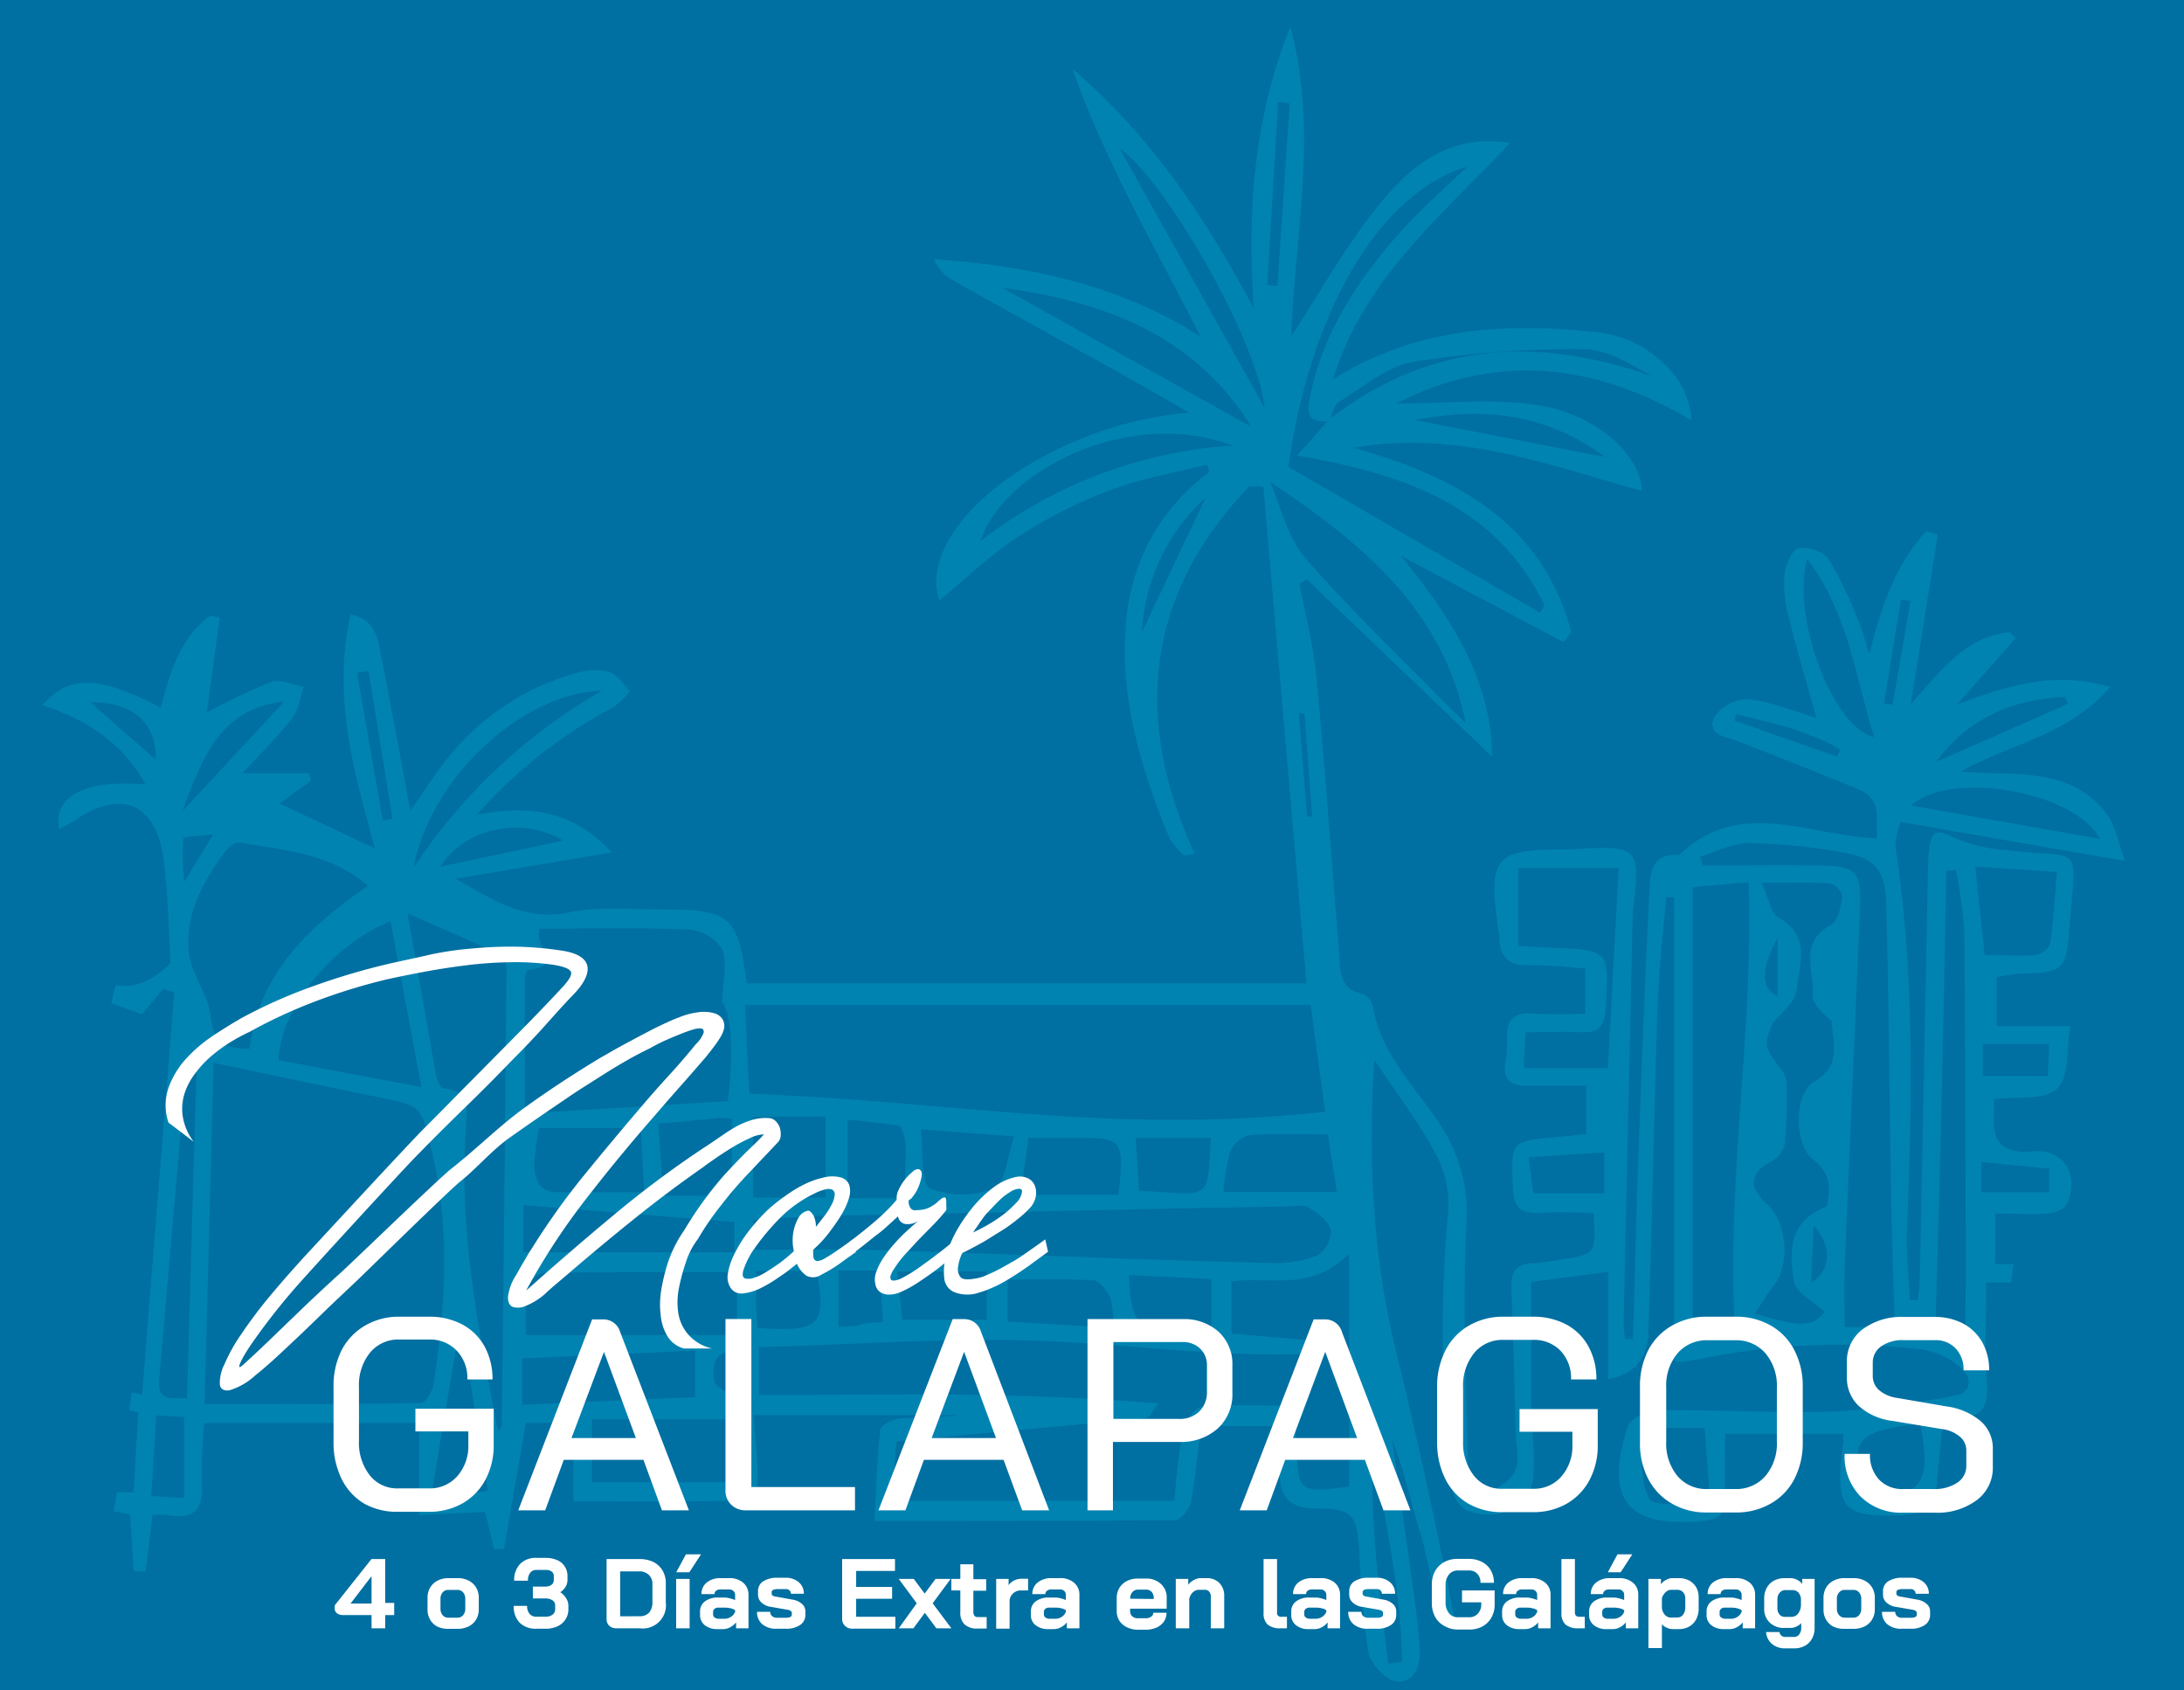 <svg id="Capa_1" data-name="Capa 1" xmlns="http://www.w3.org/2000/svg" viewBox="0 0 243 188"><defs><style>.cls-1{fill:#006fa1;}.cls-2{fill:#0083b1;}.cls-3{fill:#fff;}</style></defs><rect class="cls-1" width="243" height="188"/><g id="cak7uF"><path class="cls-2" d="M224.37,108.33c5.36-.19,5.51-.18,5.92-5.55.72-9.35,1.48-7.17-7.08-8.22a17.45,17.45,0,0,1-5.61-1.3c-2.18-1.08-2.76-1-3,1.54-.07.8-.08,1.61-.1,2.42l-.9,45.11a23,23,0,0,1-.22,2.32l-.87-.06c-.12-2.58-.44-5.17-.33-7.74.58-14.31.87-28.61-1.3-42.85a7.61,7.61,0,0,1,.61-2.57l24.94,4.33c-.81-2.2-1.06-3.94-2-5.18-4-5.35-10.12-4.26-16.28-4.76,5.77-3.17,12.13-4.11,16.62-9.4-6.32-1.86-11.53-.1-17,1.92L224.25,71l-.65-.68c-4.9.47-7.64,4.27-11,8,1.07-6.66,2.06-12.76,3-18.86l-1.25-.37c-3.39,3.6-5,8.21-6.35,13.65-.61-1.85-.87-2.94-1.32-3.94a45,45,0,0,0-3.29-6.72A3.85,3.85,0,0,0,200.1,61c-.74.19-1.43,1.82-1.55,2.88a13.32,13.32,0,0,0,.41,4.49c.93,3.77,2,7.49,3.14,11.48-2.58-.75-5-1.79-7.55-2.07a4.61,4.61,0,0,0-3.76,1.9c-1,2,1,2.21,2.45,2.74,4.51,1.71,9,3.53,13.47,5.35,2.81,1.14,2,3.44,2.14,5.49-7.72-.33-15.3-4.62-22,1.84-3.22-.28-3.25,2.21-3.35,4.23-.48,9.47-.83,18.94-1.18,28.41-.25,7.07-.42,14.13-.62,21.2h-.87q-.14-1-.18-1.95.51-22.4,1-44.8c.06-2.47,1-5.94-.23-7.15s-4.72-.55-7.22-.56c-7.92,0-8.64.82-7.51,8.81a6.6,6.6,0,0,1,.14.89c0,2.23,1,3.28,3.33,3.19a58.83,58.83,0,0,1,6.22.38v5a54.19,54.19,0,0,1-5.7,0c-2.31-.25-3.12.76-3,2.9a11.55,11.55,0,0,1-.17,2.42c-.39,2.06.58,2.73,2.47,2.69h6.51v5.37c-1.15.13-2.14.25-3.13.33-5.36.47-5.22.46-5.05,5.63.09,2.36,1,2.95,3.14,2.81s3.93,0,5.85,0c.28,4.63.28,4.62-3.7,5.2a25.17,25.17,0,0,1-3,.42c-1.78,0-2.51.83-2.44,2.63.2,5.34.33,10.69.48,16,0,1.51.51,3.23-.06,4.47s-2.17,1.89-3.32,2.81c-.66-1-1.87-1.89-1.9-2.85-.24-9.07-.63-18.15-.22-27.2a17.63,17.63,0,0,0-2.76-11.06c-2.78-4.34-6.78-8-7.65-13.5a2,2,0,0,0-1.18-1.29C149,110,149.12,108,149,106.08c-.82-10.26-1.56-20.53-2.53-30.77-.33-3.48-1.23-6.91-1.87-10.37l.79-.5L166,84.16c0-8.65-4.68-15.6-10.1-22.31l18.1,9.6.82-1.18c-3.16-11.82-12.3-17.13-24.23-20.47,11.78-2,21.82,2,32.08,4.8-.06-4-5.2-8.61-11.65-9.55-5.13-.76-10.46-.16-15.7-.16,11.25-5.72,22.09-4.51,32.89,1.87a9.44,9.44,0,0,0-1.34-4.26,12.82,12.82,0,0,0-9.64-5.6c-9.94-1-19.68-.47-28.91,5.28C151.84,30.8,160.57,23.9,168,15.91c-6.85-1.14-11.27,2.7-14.88,7.26s-6.52,9.75-9.44,14.23c.34-11,3.06-22.73-.11-34.44-4.07,10.11-4.83,20.61-4.07,31.37-5.29-10-11.46-19.26-20.2-26.7,3.72,10.46,9.26,20,14.3,29.83-9.1-5.84-19.14-7.88-29.7-8.64a4.94,4.94,0,0,0,1.94,2.25c6,3.38,12,6.69,18,10,2.66,1.48,5.3,3,8.45,4.82-15.77,1.36-30.49,12.54-27.79,20.9,3-2.43,5.72-5.1,8.87-7.14a54.08,54.08,0,0,1,10.22-5.15c3.43-1.3,7.12-1.9,10.7-2.81l.27.82a22.62,22.62,0,0,0-9.2,16.08c-.94,8.67,1.53,16.77,4.77,24.68a8.55,8.55,0,0,0,1.65,1.9l1.14-.22c-7-15.28-5.27-29,6.09-40.85h1.55c1.6,18.39,3.2,36.78,4.8,55.28H83.08c-.93-7.43-1.81-8.22-9.25-8.22-3.54,0-7.17-.36-10.57.34-4.88,1-8.51-1.45-12.54-3.75l17.33-2.93c-4.34-4.71-9.2-5.31-15-4.19a54.34,54.34,0,0,1,15.25-12,8.83,8.83,0,0,0,1.79-1.77c-.75-.73-1.38-1.82-2.28-2.1a6.61,6.61,0,0,0-3.53.07,27.51,27.51,0,0,0-14.62,9.7c-1.43,1.78-2.64,3.74-4,5.65-1.12-6-2.2-11.92-3.36-17.81-.34-1.73-.75-3.53-3.29-4-2.09,9.16.43,17.65,2.7,26l-10.61-5,3.53-2.55c-.09-.27-.18-.54-.28-.82H27c2.19-2.39,4-4.15,5.52-6.13.72-.93.88-2.29,1.29-3.46-1.21-.22-2.58-.93-3.59-.57A69,69,0,0,0,23,79.26L24.45,68.7l-1.08-.22C20,71,18.9,74.83,17.89,78.71,11.06,75.15,7.68,75,4.73,78.44c4.85,1.6,8.89,4.16,11.46,8.8-6.69-.55-10.34,1.3-9.61,5,.64-.37,1.23-.66,1.78-1,5.11-3.49,9-1.91,9.83,4.27.55,4.06.57,8.19.78,11.61-2.12,2.17-4.12,2.77-6.09,2.47-.18.65-.35,1.31-.51,2l3.42,1.23L18.15,110l1.24.38C18.21,125.17,17,140,15.81,155.1l-1.16-.2c-.08.66-.17,1.32-.27,2l1,.18L14.86,166H13c-.11.7-.23,1.4-.35,2.1l1.82.35c.15,2.26.29,4.31.42,6.35h1.32c.25-2.05.5-4.1.76-6.27a9.54,9.54,0,0,1,1.69,0c2.89.53,4-.58,3.81-3.55a55.34,55.34,0,0,1,.25-6.69H46.64v10.24l7.34-.35c.36,1.51.68,2.81,1,4.11h1.1l2.43-14H63.8V167c6.54,0,12.68.06,18.81-.09.61,0,1.67-1.32,1.68-2,.07-2.38-.25-4.78-.45-7.5h22.9c-2.21.31-4.43.2-6.62.37-.79.07-2.12.75-2.18,1.27-.37,3.25-.45,6.54-.64,10.13,11.51,0,22.5,0,33.48-.09.61,0,1.6-1.28,1.75-2.09.52-2.82.76-5.69,1.09-8.37h8.76v5.28c0,2.6,1.16,3.84,3.87,3.88,4.26,0,4.71.6,5,4.87a98.92,98.92,0,0,0,1,11.14c.23,1.28,1.95,3.1,3.14,3.23,2.06.21,2.69-1.89,2.57-3.69-.16-2.72-.57-5.42-.94-8.11-.69-5-1.42-10.07-2.13-15.1,1.36,3.42,2.06,7,3.14,10.4s1,7.17,3.85,9.86c-1.94-10.28-4.21-20.45-6.66-30.57s-3-20.61-2.31-31.94c2.59,3.91,5,7,6.8,10.43a11.75,11.75,0,0,1,1.44,6.2,148.26,148.26,0,0,0,.32,30.52c.32,2.65,1.88,3.4,4.09,3.43a4.75,4.75,0,0,0,5.08-4.4c0-.16,0-.32,0-.48.12-2.31-.24-4.63-.26-7v-14l8.54-1.09v11.93c3.46-.72,4.42-2.79,4.5-5.37.3-9.48.52-19,.78-28.43.09-3.33.15-6.67.35-10s.55-6.55.84-9.83h.87v51.51a2,2,0,0,0,.68.21c.8-.1,1.59-.23,2.38-.38a77.89,77.89,0,0,1,24.7-1,8.41,8.41,0,0,1,4.37,2.25c1,.93,1,2.59-1,2.88A110.94,110.94,0,0,1,204.3,157c-6.65.22-13.32-.21-20-.14-1.11,0-2.91.94-3.19,1.82-2.65,8.25,0,11.31,8.48,10.48,1.85-.18,2.42-.93,2.36-2.66-.09-2.3,0-4.6,0-7H205.1A6.8,6.8,0,0,1,205,161c-.81,6.94.09,7.85,6.89,7.52,2.4-.11,3.44-1.18,3.61-3.47s.48-4.77.73-7.21a4.68,4.68,0,0,1,1.28-.3c3,.37,3.75-1,3.55-3.82-.26-3.67-.06-7.37-.06-11.06h2.77c.08-.68.17-1.37.28-2.05H222V135c2.1,0,3.92.1,5.71,0,.78-.07,1.93-.44,2.21-1,1.54-3.14-.26-6.21-3.61-5.93s-4.69-.86-4.45-4.11v-1.7c2.51-.31,5.56.17,7-1.13s1-4.33,1.5-7h-8.2v-5.46Zm5.38-30.81.35.77-14.66,6.45C219,79.84,224,77.8,229.75,77.52Zm3.9,15.79-21-3.71C217,85.63,230.82,88,233.65,93.31Zm-29.2-9.14-11.43-4a4,4,0,0,1,.16-.73c4,1,8,1.8,11.56,3.94C204.64,83.63,204.54,83.9,204.45,84.17Zm-3.37-22c4.64,6.16,5.32,13.17,7.46,19.83-4.54-1-9.27-13.23-7.46-19.84ZM178.6,50.84l-21.1-4.11C164.48,45.37,171.51,45.66,178.6,50.84ZM127.06,70.31a21.68,21.68,0,0,1,7.06-14.93Zm-117,7.83c4.64-.11,7.39,2.27,7.27,6.35ZM148.75,132.6H136.13a21.68,21.68,0,0,1,.76-4.52,3.21,3.21,0,0,1,2.13-1.82c2.8-.21,5.62-.08,8.72-.08C148.1,128.49,148.45,130.73,148.75,132.6ZM149,44.69c2.73-1.66,5.43-4,8.4-4.47a113.82,113.82,0,0,1,18.89-1.37c2.54,0,5.09,1.65,7.51,3C171,37.32,159,38.08,148,46.58,148.29,45.88,148.48,45,149,44.69Zm14.24-26.15c-2.18,2.09-4.47,4.08-6.52,6.28-5.21,5.61-9.47,11.76-11,19.5-.39,2,.13,2.7,2,2.52-1,1.14-2,2.28-3.43,3.83,11.56,2,22.09,5.35,27.55,16.66l-.48.83-28-16.23c2.43-17.34,10.06-30.42,19.89-33.39ZM109.12,60.16c2.41-7.59,16.3-15,28-10.6A51.13,51.13,0,0,0,109.12,60.16ZM111.5,32c11.23,1.55,21.33,5.16,27.74,15.48Zm13.07-15.5c5.29,3.76,15.46,21.73,16.13,28.86Zm17.64-5.15,1.28.16q-.68,10.14-1.36,20.28L141,31.72Zm20.87,69.09c-.73-.71-1.46-1.4-2.17-2.12-5.28-5.4-10.78-10.6-15.71-16.29-1.95-2.25-2.63-5.59-3.89-8.43,10.12,6.77,19.22,14.11,21.77,26.84Zm-18.55-1.07h.6L146,90.84h-.57ZM58.41,108.88c0-.35.22-1,.39-1,4.14-.42.4-2.61,1.29-4.58,5.29,0,10.93-.14,16.54.1a4.93,4.93,0,0,1,3.72,2.18c.62,1.41.07,3.33,0,5.91.87,1,1.37,4.79.64,11L58.4,123.86C58.39,118.47,58.39,113.68,58.41,108.88Zm23,15.6V133H73.83c-.2-2.65-.39-5.18-.6-8l7-.65a5.75,5.75,0,0,1,1.17.13Zm-9.73,8.14H62c-2,0-2.53-1.46-2.55-3.06a31.3,31.3,0,0,1,.51-4.09H71.3c.12,2.27.24,4.7.37,7.15Zm-13.45,1.43,23.48,1.88v3.36H58.22ZM82,141.5v7H58.54a35.4,35.4,0,0,1,.09-5.25,2.54,2.54,0,0,1,1.85-1.64C67.52,141.46,74.56,141.5,82,141.5Zm-19.33-48L49,96.4c2.63-4.25,9-5.68,13.68-2.89ZM67,76.82A62.39,62.39,0,0,0,46,96.53C47.89,86.56,58.05,77.09,67,76.82Zm-27.24-2L41,74.61q1.34,8.24,2.66,16.48l-1.07.18q-1.44-8.22-2.86-16.43Zm3.68,27.6c1.11,6,2.2,11.84,3.45,18.5l-15.89-3c.14-5.57,5.8-12.74,12.41-15.43ZM31.61,78.05,20.26,90.28C22.44,84.61,24.34,78.78,31.61,78.05Zm-7.9,14.76-3.19,5.26a25.66,25.66,0,0,1-.12-4.8C20.44,93,22.1,93,23.71,92.81Zm-3.23,73.81-3.65-.2c.19-3,.37-5.84.56-9l3.09.21Zm.33-11.09c-1.75-.05-3.32.42-3.09-2.14l3-34.59a7.8,7.8,0,0,1,.36-1.34h.84C21.52,130.1,21.17,142.72,20.81,155.53Zm.24-49.4c-.56-4.32,1.51-8,4-11.41.36-.5,1.17-1.08,1.66-1,4.91.87,10,1.17,14.23,4.8-6.73,4.66-12.13,9.83-13.18,18.14-2.61,0-4-.71-4.33-3.67C23.17,110.65,21.36,108.48,21.05,106.13Zm25.77,49.93c-7.92.14-15.84.1-24.06.1.35-13,.69-25.44,1-37.94,6.4,1.34,12.42,2.62,18.45,3.85,4.84,1,4.6,1,5.77,5.75,2.16,8.71,1.58,17.39.27,26.09C48.16,154.71,47.33,156.05,46.82,156.06Zm1.11,10.65C49,160.3,50,154.4,51,148.51l.51-.09c.89,5.68,1.79,11.35,2.75,17.42Zm7.89-8.06c0,.09-.11.17-.39.61-2.21-11.33-4.38-22.35-3.6-33.71.13-1.87.7-4.26-2.51-4.48-.31,0-.71-.93-.81-1.47-1-5.82-2.06-11.65-3.16-18,3.57,1.57,6.93,3,10.22,4.55a2.22,2.22,0,0,1,.78,1.73Q56.14,133.28,55.82,158.65Zm2.29-2.39v-5.15l19.23-.88v5.17Zm7.76,8.62v-7H81.75c.22,2.26.44,4.43.7,7Zm15.44-9.61c-.67-.59-1.85-1.15-1.89-1.78-.09-1.6-.21-3.68,3.45-3.11Zm2.06-33.62c-.15-3-.31-6.31-.48-9.86h62.94c.55,4.08,1.08,8,1.61,11.88C123.61,126.22,107.36,122.6,83.37,121.65Zm51.37,4.93c-.5,7.13.27,6.32-8,5.87-.12-1.82-.24-3.68-.38-5.87Zm-10.29,6.31H113.58c.25-1.9.53-3.93.85-6.3h4.85C125,126.52,125.1,126.65,124.45,132.89Zm-11.61-6.48c-.8,2.28-1,5.23-2.21,5.75a9.4,9.4,0,0,1-7.18,0c-1.09-.56-.67-4-1-6.54Zm-12.32,6.86H94.31v-8.7s1.44.05,5.65.63c.47.06.77,1.64.81,2.44a55.68,55.68,0,0,1-.25,5.63Zm-8.66-9.06v9H83.79v-9Zm-8.09,11.51c2.71-.17,5.28-.42,7.86-.47,19.55-.37,31.79-.71,51.34-1.05.9,0,2-.27,2.67.12,1,.59,2.23,1.56,2.44,2.56a3.28,3.28,0,0,1-1.57,2.81,13.79,13.79,0,0,1-5.29.8c-17.53-.45-27.75-1-45.28-1.48-3.9-.1-7.81,0-11.88,0-.06-1-.18-2-.29-3.29Zm51,6.55V148c-7.54,1.05-9,.09-9.14-6.17Zm-10.85,5.43-11.81-.7v-4.67c3.23,0,6.41-.12,9.57.1.69,0,1.52,1.2,1.87,2a11.63,11.63,0,0,1,.34,3.27Zm-14.13-6.27v5.38H100.4c-.18-1.72-.36-3.47-.56-5.38Zm-11.5,5.63c-4.16.19-.8.36-5,.55v-6.28H97.8c.2,1.91.3,3.67.46,5.73Zm-14.15-2.45v-3.25h6.71c1.14,6.07.39,6.85-6.55,6.36-.08-1-.16-2.05-.19-3.11ZM150,165.39c-5.55.64-5.55.64-5.76-4.79-.05-1.2-.11-2.4-.2-4.23-3.56,0-7-.17-10.34.13-.81.07-1.89,1.66-2.11,2.71a74.39,74.39,0,0,0-.91,7.73H99.28c.16-2.39.31-4.65.45-6.62,9.47-.87,18.67-1.7,27.87-2.59.25,0,.46-.56,1.29-1.63-17.63-1.34-27.32-.95-44.45-.93v-5.33c11.62-.29,15.92-.83,27.53-.78s22.9,2.1,34.39,1.5c0-.48.07-.95.11-1.42l-9.46-.8v-5.81c4.31-.57,8.92,1.19,13.11-3.1v25.86C150.26,165.18,150.12,165.37,150,165.39Zm2.85-3.87c1.22,7.76,3.09,15.46,3.13,23.35l-1.51.17c-.95-7.8-2.08-15.58-1.67-23.52Zm25.65-28.79h-7.9l-.52-4,8.42-.54Zm.45-13.91h-9.41c.07-1.43.13-2.56.21-4,2.22,0,4.22-.1,6.19,0s2.61-.76,2.71-2.63c.38-6.53.43-6.52-6-6.76-1.09-.05-2.19-.13-3.73-.22V96.55h11.19c-.43,7.54-.82,14.94-1.21,22.27Zm32.62-52.13,1,.17q-1,5.76-2,11.54l-.94-.16q.92-5.77,1.89-11.55Zm-18.45,81.7-4.78.87V98.67l6.23-.53c.55,16.79-2.57,33.3-1.5,50.25ZM203.7,102.9c-3.62,1.92-1.81,5.16-2,7.81-.08.93,1.08,2,2.09,2.85.11,2.3,1.2,5-2,6.81-2.19,1.3-2.19,6.92-.12,8.55s2,3.22,1.61,5.26c-3.4,1.37-4.57,3.69-3.63,8.48.22,1.14,2,2,3.35,3.3a3.91,3.91,0,0,1-1.31,1.08,4.72,4.72,0,0,1-2.39.1c-1.37-.24-2.7-.65-4.05-1,.68-1,1.3-2.12,2.07-3.07,1.9-2.33,1.55-7.13-.73-9.14-2.12-1.87-1.86-3.56.56-4.78a2.92,2.92,0,0,0,1.44-1.93,55.71,55.71,0,0,0,.2-6.33,3.1,3.1,0,0,0-.44-1.71c-2.1-2.79-2.13-2.77-1.16-5.31,1-1.23,2.57-2.39,2.7-3.7.27-2.77,1.72-6-2-8.1-.87-.48-1.08-2.13-1.88-3.87,3.12,0,5.39-.09,7.64.08a2,2,0,0,1,1.34,1.51c-.17,1.12-.51,2.69-1.29,3.11Zm-2.19,39.85c.09-2.14.18-4,.29-6.45,2.12,2.45,1.92,5-.34,6.45Zm-3.72-38.45v6.49c-1.79-.79-2-2.73,0-6.49Zm7.45,43.3c0-2.17-.07-4.24,0-6.3.55-13.41,1.16-26.81,1.71-40.21.17-4.17-.39-4.76-4.58-4.82s-8.61,0-12.91,0c-.1-.34-.19-.68-.29-1,1.81-.52,3.63-1.5,5.43-1.49a67.25,67.25,0,0,1,10.21,1c3.71.6,4.94,1.85,5.05,5.72.31,10.88.36,21.77.55,32.66.08,4.78.27,9.57.41,14.48Zm13.48,1.72-3.38-1.17c.24-8.66.49-17.18.69-25.71s.36-17,.53-25.55l1.07-.11a54.85,54.85,0,0,1,.92,6.86c.13,12.18.13,24.36.17,36.53,0,3-.05,6-.05,9.15Zm-35.24,17.3c-1.16-2.07-.64-5.09-.82-7.78h7c.21,2.72.4,5.28.65,8.49-2.71-.2-6.31.37-6.88-.71Zm23.93-.24c-1.77-6.15-.9-7.24,6.25-8,1.28,6.77.14,8.28-6.3,8ZM228,130v2.61h-7.55v-3.36Zm0-13.88c-.06,1.28-.11,2.34-.16,3.55h-7.22v-3.55Zm-7.17-9.84c-.34-3.14-.67-6.28-1.06-9.89l9.08.59c-.24,2.86-.37,5.44-.74,8a2.18,2.18,0,0,1-1.63,1.25c-1.82.16-3.63,0-5.69,0Z"/></g><path class="cls-3" d="M18.75,124.87a6,6,0,0,1,0-3.88,9.62,9.62,0,0,1,1.93-3.2,16.37,16.37,0,0,1,3-2.57c1.14-.76,2.22-1.42,3.23-2a56.54,56.54,0,0,1,7.54-3.38,76.22,76.22,0,0,1,9-2.68c1.54-.34,3.06-.66,4.53-1a35.86,35.86,0,0,1,4.5-.65,45.48,45.48,0,0,1,4.67-.21,37.54,37.54,0,0,1,5.08.4c1.77.23,2.8.76,3.08,1.6s-.22,2-1.49,3.31-2.25,2.44-3.35,3.66-2.25,2.42-3.43,3.6q-2.7,2.8-5.5,5.52c-1.86,1.81-3.7,3.64-5.51,5.51s-11.46,12.38-13.17,14.34a73.14,73.14,0,0,0-4.81,6.15c-.3.44-.57.85-.81,1.25a8.76,8.76,0,0,0-.52,1c-.1.24-.13.38-.07.41s.24-.08.54-.36q1.59-1.45,3.3-3.11l3.56-3.43c1.24-1.17,2.52-2.37,3.86-3.58S48.76,131.15,50.21,130c2.72-2.12,5.29-4.7,8-6.67s5.58-3.85,8.51-5.62l1-.57c.42-.25.91-.52,1.45-.82l1.73-.93,1.76-.92c.57-.28,1.1-.54,1.61-.77s.92-.41,1.25-.52a8.16,8.16,0,0,1,2.23-.59,4.23,4.23,0,0,1,1.66.1,1.61,1.61,0,0,1,1,.71,1.51,1.51,0,0,1,.09,1.23,3.45,3.45,0,0,1-.38.8c-.18.29-.37.58-.57.84L79,117a3.39,3.39,0,0,0-.33.42q-1.45,1.69-2.94,3.37t-2.94,3.37q-4,4.56-7.66,9.3a73.87,73.87,0,0,0-6.59,10.1q4.91-4.39,9.93-8.56A112.36,112.36,0,0,1,79,127.22l1.47-1a16.63,16.63,0,0,1,1.61-1,9.67,9.67,0,0,1,1.71-.68,5.34,5.34,0,0,1,1.78-.17,1.17,1.17,0,0,1,.73.33,2,2,0,0,1,.45.69,2.43,2.43,0,0,1,.12.85,1.25,1.25,0,0,1-.26.76l-3.34,3.53a42.31,42.31,0,0,0-3,3.49,31.19,31.19,0,0,0-2.63,3.82,8.3,8.3,0,0,0-1.31,2.52,22.14,22.14,0,0,0-.78,2.87,8.1,8.1,0,0,0-.08,2.82,4.74,4.74,0,0,0,1.09,2.37A5,5,0,0,0,79.23,150H76.11a3.07,3.07,0,0,1-1.86-1.39,5.38,5.38,0,0,1-.73-2.24,9.74,9.74,0,0,1,0-2.53,19.61,19.61,0,0,1,.47-2.28,14.18,14.18,0,0,1,2.17-4.76,40.71,40.71,0,0,1,4.34-6c.74-.81,1.48-1.59,2.23-2.35S84.27,127,85,126.18a3.85,3.85,0,0,0-1.59.43,19.09,19.09,0,0,0-1.9,1c-.65.4-1.26.79-1.85,1.2s-1.06.73-1.4,1q-3.87,2.7-7.51,5.62t-7.23,6l-1.4,1.19c-.47.4-1,.84-1.47,1.3a7.44,7.44,0,0,1-2.09,1.31,2.05,2.05,0,0,1-1.52.14c-.36-.16-.53-.54-.52-1.12a5.67,5.67,0,0,1,.92-2.44c.27-.49.55-1,.81-1.42s.56-1,.88-1.45A79.28,79.28,0,0,1,65,130.71q3.18-3.9,6.5-7.78,1.48-1.73,3-3.39t2.92-3.39a3.34,3.34,0,0,0,.88-1.31c0-.26-.06-.4-.29-.44a2.21,2.21,0,0,0-.92.13c-.38.11-.72.23-1,.34-.66.26-1.32.53-2,.83s-1.25.61-1.85.94c-.81.39-1.59.8-2.33,1.22s-1.5.87-2.24,1.33l-2.62,1.66c-.88.56-1.74,1.13-2.6,1.73-1.93,1.3-3.87,2.64-5.79,4S53,130,51.24,131.4c-1.27,1-10.57,10.15-11.79,11.3S37,145,35.78,146.19s-2.44,2.36-3.67,3.51-2.45,2.3-3.72,3.3a7.31,7.31,0,0,1-2.87,1.65c-.62.08-1-.14-1.06-.66A4.55,4.55,0,0,1,25,151.7a17.88,17.88,0,0,1,1.78-3.2,52.33,52.33,0,0,1,3.44-4.56c1.33-1.59,2.77-3.21,4.32-4.88s11.08-12,12.77-13.67,3.42-3.47,5.16-5.21L57.59,115c1.7-1.71,3.33-3.4,4.87-5.06.86-.9,1.21-1.52,1.06-1.85s-.82-.6-2-.78a30.16,30.16,0,0,0-4.65-.28,44.27,44.27,0,0,0-4.88.33c-1.62.2-3.21.44-4.75.73s-3,.58-4.33.88a66,66,0,0,0-7.78,2.4,56.58,56.58,0,0,0-7.37,3.41A21.23,21.23,0,0,0,25.51,116a17.42,17.42,0,0,0-2.18,1.63,12.08,12.08,0,0,0-1.78,2,7.22,7.22,0,0,0-1.09,2.25,5.48,5.48,0,0,0-.1,2.45A6.36,6.36,0,0,0,21.55,127Z"/><path class="cls-3" d="M93.41,130.94a1.42,1.42,0,0,1,1.07.84,2.45,2.45,0,0,1,0,1.42,8.18,8.18,0,0,1-.77,1.77,18.48,18.48,0,0,1-1.22,1.81,12.8,12.8,0,0,1-2,2.22,3.75,3.75,0,0,0,0,.67.79.79,0,0,0,.13.45.44.44,0,0,0,.39.14,1.78,1.78,0,0,0,.67-.23c.67-.39,1.31-.81,1.94-1.26l1.41-1,.18,1.52c-.44.3-1,.69-1.63,1.16a15.68,15.68,0,0,1-2.18,1.33,1.64,1.64,0,0,1-1.64.14,3,3,0,0,1-1.09-1.35c-.58.46-1.22,1-1.94,1.45a14.58,14.58,0,0,1-2.11,1.27,5.68,5.68,0,0,1-1.93.58,1.43,1.43,0,0,1-1.39-.6,2.23,2.23,0,0,1-.31-1.63,7.51,7.51,0,0,1,.73-2.17A15,15,0,0,1,83.26,137a22.21,22.21,0,0,1,2.09-2.35A19.09,19.09,0,0,1,87.41,133a14.73,14.73,0,0,1,2.16-1.3,9.51,9.51,0,0,1,2.06-.72A3.82,3.82,0,0,1,93.41,130.94Zm-2.87,4.32a2.79,2.79,0,0,1,.24,1.21c.37-.46.69-.89,1-1.28a6.94,6.94,0,0,0,.64-1,2.94,2.94,0,0,0,.45-1.28.59.59,0,0,0-.29-.59,1.28,1.28,0,0,0-.82,0,5.08,5.08,0,0,0-1.14.44,13.86,13.86,0,0,0-3.7,2.59,27,27,0,0,0-3.15,3.77,9.35,9.35,0,0,0-1,2c-.22.61-.17,1,.16,1.09a1.72,1.72,0,0,0,1-.09,5.75,5.75,0,0,0,1.3-.62c.47-.29,1-.64,1.51-1a18.08,18.08,0,0,0,1.59-1.33,5.35,5.35,0,0,1-.06-2.11,5,5,0,0,1,.59-1.63,1.5,1.5,0,0,1,.9-.72c.24-.14.5.07.78.55Z"/><path class="cls-3" d="M94.48,138.17q1.62-1.24,2.91-2.34a22.19,22.19,0,0,0,2.38-2.37,2,2,0,0,1,.21-1.1,5.57,5.57,0,0,1,1.54-2,1,1,0,0,1,.67-.32.46.46,0,0,1,.33.32,1.1,1.1,0,0,1,0,.57,6.17,6.17,0,0,1-.19.74,7.19,7.19,0,0,1-.32.76,4.91,4.91,0,0,1-.48.71,1,1,0,0,1-.42.36,1.25,1.25,0,0,0,.14.78.61.61,0,0,0,.7.33,4.21,4.21,0,0,0,1-.12,3,3,0,0,0,.84-.4,2.47,2.47,0,0,0,.49-.36,4.11,4.11,0,0,1,.45-.38.62.62,0,0,1,.36-.16c.1,0,.17.12.19.35a3.77,3.77,0,0,1,0,.48,2,2,0,0,1,0,.59,18.67,18.67,0,0,1-1.38,1.57l-1.56,1.59c-.53.55-1,1.09-1.54,1.65a12.45,12.45,0,0,0-1.3,1.69,2.86,2.86,0,0,0-.38.71.57.57,0,0,0,0,.48c0,.11.19.15.39.14a2.42,2.42,0,0,0,.87-.29,15.55,15.55,0,0,0,1.66-1c.62-.44,1.23-.88,1.83-1.33s1.14-.87,1.61-1.25a12.3,12.3,0,0,1,1-.74l.13,1.52c-.16.14-.47.4-1,.78s-1,.8-1.62,1.25-1.25.89-1.92,1.33a13.1,13.1,0,0,1-1.84,1A3.22,3.22,0,0,1,99,144a1.82,1.82,0,0,1-1-.23,1.34,1.34,0,0,1-.57-.77,2.54,2.54,0,0,1,0-1.34,7.13,7.13,0,0,1,.85-1.73,14.06,14.06,0,0,1,1.26-1.62,18.86,18.86,0,0,1,1.4-1.42c.47-.42.9-.82,1.3-1.14a2.1,2.1,0,0,1-1.53.4,1,1,0,0,1-.79-.85l-1.28,1.16q-.59.54-1.23,1l-1.35,1.08-1.57,1.21Z"/><path class="cls-3" d="M107.07,139.38a4.91,4.91,0,0,0-.47,1.54,1.41,1.41,0,0,0,.26,1.12c.16.21.49.29,1,.26a6.83,6.83,0,0,0,1.42-.26,17.92,17.92,0,0,0,1.73-.78c.6-.31,1.2-.66,1.8-1s1.19-.77,1.79-1.19,1.17-.82,1.7-1.21l.31,1.38-2.14,1.56c-.86.62-1.76,1.2-2.7,1.75a13.45,13.45,0,0,1-2.86,1.24,4,4,0,0,1-2.57,0,1.85,1.85,0,0,1-1.28-1.63,6.64,6.64,0,0,1,.31-2.83,14,14,0,0,1,1-2.32,18.42,18.42,0,0,1,1.77-2.61,13.37,13.37,0,0,1,2.28-2.23,6.39,6.39,0,0,1,2.61-1.25,2.09,2.09,0,0,1,1.37.16,1.54,1.54,0,0,1,.74.81,2.18,2.18,0,0,1,.11,1.16,2.54,2.54,0,0,1-.52,1.16,11.51,11.51,0,0,1-1.44,1.35,18.25,18.25,0,0,1-2,1.43c-.73.43-1.44.92-2.19,1.33S107.69,139.08,107.07,139.38Zm1.9-3.32c-.11.18-.23.35-.35.51s-.23.34-.34.52c.53-.25,1.09-.54,1.68-.88a16.22,16.22,0,0,0,1.78-1.19,12.84,12.84,0,0,0,1.38-1.28,2,2,0,0,0,.59-1.21c0-.19-.09-.28-.33-.3a2,2,0,0,0-1,.37,6.44,6.44,0,0,0-.9.65c-.53.49-1,1-1.52,1.54s-.66.83-1,1.27Z"/><path class="cls-3" d="M40.5,167.24a6.57,6.57,0,0,1-2.5-2.75,9.12,9.12,0,0,1-.89-4.11v-6.07A8.86,8.86,0,0,1,38,150.2a6.79,6.79,0,0,1,2.6-2.74,7.43,7.43,0,0,1,3.85-1h3.28a7.78,7.78,0,0,1,3.7.86,6.14,6.14,0,0,1,2.49,2.46,7.55,7.55,0,0,1,.88,3.66H52a4.41,4.41,0,0,0-1.17-3.19A4.08,4.08,0,0,0,47.75,149H44.43a4.06,4.06,0,0,0-3.25,1.45,5.74,5.74,0,0,0-1.24,3.86v5.94a5.87,5.87,0,0,0,1.2,3.85,3.88,3.88,0,0,0,3.17,1.46h3.4a4.06,4.06,0,0,0,3.17-1.36,5.08,5.08,0,0,0,1.23-3.52v-1.46H46.22v-2.52h8.71v4a8.06,8.06,0,0,1-.91,3.88,6.61,6.61,0,0,1-2.55,2.64,7.4,7.4,0,0,1-3.76.94h-3.4A7.37,7.37,0,0,1,40.5,167.24Z"/><path class="cls-3" d="M71.59,162.38H62.73L60.66,168h-3l8.22-21.24h1.31a1.93,1.93,0,0,1,1.81,1.4L76.65,168h-3Zm-8-2.42h7.16l-3.55-9.59h0Z"/><path class="cls-3" d="M81.34,167.36a2.17,2.17,0,0,1-.62-1.64v-19H83.6v18.69H95.13V168H83A2.27,2.27,0,0,1,81.34,167.36Z"/><path class="cls-3" d="M111.66,162.38H102.8L100.74,168h-3L106,146.73h1.3a1.94,1.94,0,0,1,1.86,1.43L116.73,168h-3Zm-8-2.42h7.16l-3.55-9.59h0Z"/><path class="cls-3" d="M121,146.73h10.59a5.73,5.73,0,0,1,4,1.41,4.87,4.87,0,0,1,1.53,3.75v3a5.15,5.15,0,0,1-1.62,4,6.11,6.11,0,0,1-4.3,1.5h-7.37V168H121Zm10.19,11.1a3.08,3.08,0,0,0,2.25-.83,3,3,0,0,0,.85-2.2v-2.88a2.53,2.53,0,0,0-.76-1.91,2.73,2.73,0,0,0-2-.73h-7.65v8.55Z"/><path class="cls-3" d="M151.86,162.38H143L140.94,168h-3l8.22-21.24h1.31a1.93,1.93,0,0,1,1.85,1.43L156.93,168h-3Zm-8-2.42H151l-3.55-9.59h0Z"/><path class="cls-3" d="M163.35,167.24a6.51,6.51,0,0,1-2.55-2.75,9,9,0,0,1-.9-4.11v-6.07a8.72,8.72,0,0,1,.93-4.11,6.7,6.7,0,0,1,2.59-2.74,7.57,7.57,0,0,1,3.86-1h3.27a7.84,7.84,0,0,1,3.71.86,6.06,6.06,0,0,1,2.48,2.46,7.39,7.39,0,0,1,.88,3.66H174.8a4.41,4.41,0,0,0-1.17-3.19,4.08,4.08,0,0,0-3.08-1.21h-3.27a4.06,4.06,0,0,0-3.25,1.45,5.74,5.74,0,0,0-1.24,3.86v5.94a5.87,5.87,0,0,0,1.2,3.85,3.85,3.85,0,0,0,3.17,1.46h3.39a4,4,0,0,0,3.17-1.36,5.08,5.08,0,0,0,1.23-3.52v-1.46h-5.88v-2.52h8.7v4a8.06,8.06,0,0,1-.91,3.88,6.58,6.58,0,0,1-2.54,2.64,7.41,7.41,0,0,1-3.77.94h-3.39A7.37,7.37,0,0,1,163.35,167.24Z"/><path class="cls-3" d="M186,167.24a6.73,6.73,0,0,1-2.61-2.73,8.58,8.58,0,0,1-.92-4.1v-6.13a8.66,8.66,0,0,1,.92-4.09,6.65,6.65,0,0,1,2.63-2.73,7.65,7.65,0,0,1,3.91-1h3.22a7.71,7.71,0,0,1,3.9,1,6.64,6.64,0,0,1,2.6,2.73,8.67,8.67,0,0,1,.93,4.09v6.13a8.71,8.71,0,0,1-.93,4.1,6.63,6.63,0,0,1-2.62,2.73,7.64,7.64,0,0,1-3.88,1H189.9A7.61,7.61,0,0,1,186,167.24Zm7.09-1.61a4.27,4.27,0,0,0,3.33-1.44,5.57,5.57,0,0,0,1.28-3.84v-6a5.56,5.56,0,0,0-1.28-3.83,4.27,4.27,0,0,0-3.33-1.44H190a4.26,4.26,0,0,0-3.34,1.44,5.55,5.55,0,0,0-1.27,3.83v6a5.64,5.64,0,0,0,1.26,3.84,4.17,4.17,0,0,0,3.32,1.44Z"/><path class="cls-3" d="M207,166.45a6.39,6.39,0,0,1-1.76-4.73h2.82a4,4,0,0,0,1,2.85,3.51,3.51,0,0,0,2.69,1.06h3.36a4.5,4.5,0,0,0,2.67-.71,2.21,2.21,0,0,0,1-1.9v-1.64a2,2,0,0,0-.71-1.57,3.81,3.81,0,0,0-2-.85l-5.52-.91a6.83,6.83,0,0,1-3.75-1.67,4.29,4.29,0,0,1-1.31-3.19v-1.67a4.44,4.44,0,0,1,1.74-3.65,7.21,7.21,0,0,1,4.6-1.38h3.42a6.64,6.64,0,0,1,3.18.74,5.23,5.23,0,0,1,2.13,2.09,6.23,6.23,0,0,1,.76,3.11h-2.85a3.37,3.37,0,0,0-.88-2.44,3.05,3.05,0,0,0-2.34-.92h-3.42a4.13,4.13,0,0,0-2.51.68,2.19,2.19,0,0,0-.95,1.86V153a2.09,2.09,0,0,0,.68,1.61,3.9,3.9,0,0,0,2,.88l5.46.94a7.47,7.47,0,0,1,3.87,1.65,4,4,0,0,1,1.35,3.08v2a4.47,4.47,0,0,1-1.78,3.7,7.33,7.33,0,0,1-4.72,1.4h-3.49A6.38,6.38,0,0,1,207,166.45Z"/><path class="cls-3" d="M41.34,179.65H38.2a1.15,1.15,0,0,1-.71-.2.67.67,0,0,1-.25-.57v-.31l4.09-5.15h1.53v4.88h1v1.35h-1v1.47H41.34Zm0-1.28v-3.05h0L39,178.37Z"/><path class="cls-3" d="M48.68,180.94a2,2,0,0,1-.82-.77,2.15,2.15,0,0,1-.29-1.14v-1.29a2.21,2.21,0,0,1,.29-1.15,2.06,2.06,0,0,1,.83-.77,2.59,2.59,0,0,1,1.23-.28h1a2.59,2.59,0,0,1,1.23.28,2.06,2.06,0,0,1,.83.77,2.31,2.31,0,0,1,.29,1.15V179a2.25,2.25,0,0,1-.29,1.14,2.06,2.06,0,0,1-.83.77,2.73,2.73,0,0,1-1.24.27h-1A2.71,2.71,0,0,1,48.68,180.94Zm2.2-1a.82.82,0,0,0,.65-.28,1.09,1.09,0,0,0,.24-.73v-1.07a1.09,1.09,0,0,0-.24-.73.81.81,0,0,0-.64-.28h-1a.8.8,0,0,0-.64.28,1.09,1.09,0,0,0-.24.73v1.07a1.09,1.09,0,0,0,.24.73.78.78,0,0,0,.63.28Z"/><path class="cls-3" d="M63,177.8a1.47,1.47,0,0,1,.24.8V179a2,2,0,0,1-.32,1.13,2.1,2.1,0,0,1-.89.77,3.14,3.14,0,0,1-1.34.27H59.67a2.53,2.53,0,0,1-1.85-.67,2.56,2.56,0,0,1-.66-1.87h1.49a1.3,1.3,0,0,0,.27.88.91.91,0,0,0,.75.32h1.06a1.18,1.18,0,0,0,.75-.23.73.73,0,0,0,.29-.6v-.44a.64.64,0,0,0-.3-.55,1.32,1.32,0,0,0-.77-.21H59.29v-1.32H60.7a1.07,1.07,0,0,0,.67-.2.66.66,0,0,0,.25-.54v-.44a.6.6,0,0,0-.24-.49,1,1,0,0,0-.63-.18H59.69a.84.84,0,0,0-.7.32,1.36,1.36,0,0,0-.25.88H57.21a2.56,2.56,0,0,1,.66-1.87,2.4,2.4,0,0,1,1.82-.67h1.06a3.06,3.06,0,0,1,1.25.25,1.88,1.88,0,0,1,1.14,1.76v.44a1.43,1.43,0,0,1-.21.76,1.9,1.9,0,0,1-.59.61A2,2,0,0,1,63,177.8Z"/><path class="cls-3" d="M67.78,180.83a1,1,0,0,1-.29-.74v-6.67h3.67a3.47,3.47,0,0,1,1.55.33,2.51,2.51,0,0,1,1,.93,2.71,2.71,0,0,1,.37,1.4v2.16a2.58,2.58,0,0,1-2.91,2.88H68.55A1.08,1.08,0,0,1,67.78,180.83Zm3.38-1.05a1.38,1.38,0,0,0,1.07-.41,1.76,1.76,0,0,0,.36-1.2v-2a1.32,1.32,0,0,0-.41-1,1.5,1.5,0,0,0-1.06-.38H69v5Z"/><path class="cls-3" d="M75.23,175.63h1.5v5.49h-1.5Zm1.09-2.74H78l-1.3,2H75.24Z"/><path class="cls-3" d="M78.42,180.78a1.41,1.41,0,0,1-.53-1.13v-.41a1.36,1.36,0,0,1,.55-1.12,2.33,2.33,0,0,1,1.45-.42h.67a2.35,2.35,0,0,1,.62.08,3.63,3.63,0,0,1,.61.2v-.57a.55.55,0,0,0-.19-.44.63.63,0,0,0-.47-.17h-.95a.78.78,0,0,0-.5.14.45.45,0,0,0-.18.38H78.05a1.61,1.61,0,0,1,.58-1.29,2.4,2.4,0,0,1,1.55-.49h.95a2.33,2.33,0,0,1,1.56.51,1.73,1.73,0,0,1,.59,1.36v3.71H81.9v-.66a2,2,0,0,1-.65.54,1.59,1.59,0,0,1-.76.21h-.68A2.16,2.16,0,0,1,78.42,180.78Zm2.18-.72a1.27,1.27,0,0,0,.72-.21,1.13,1.13,0,0,0,.47-.56v-.18a1.39,1.39,0,0,0-.49-.21,2.86,2.86,0,0,0-.67-.08h-.69a.65.65,0,0,0-.43.13.44.44,0,0,0-.17.35v.29a.39.39,0,0,0,.19.34.77.77,0,0,0,.47.13Z"/><path class="cls-3" d="M84.83,180.68a1.75,1.75,0,0,1-.6-1.39H85.7a.6.6,0,0,0,.21.48.76.76,0,0,0,.53.18h1q.66,0,.66-.36v-.19a.27.27,0,0,0-.11-.2.6.6,0,0,0-.3-.13l-1.9-.33a1.9,1.9,0,0,1-1.06-.48,1.14,1.14,0,0,1-.39-.86V177a1.26,1.26,0,0,1,.57-1.1,2.81,2.81,0,0,1,1.62-.4h.85a2.21,2.21,0,0,1,1.49.49,1.63,1.63,0,0,1,.57,1.29H88a.5.5,0,0,0-.16-.38.6.6,0,0,0-.43-.14h-.83q-.72,0-.72.33v.17a.26.26,0,0,0,.1.21.56.56,0,0,0,.27.11l2,.36a2,2,0,0,1,1,.47,1.07,1.07,0,0,1,.38.81v.4a1.32,1.32,0,0,1-.58,1.13,2.67,2.67,0,0,1-1.57.42h-1A2.38,2.38,0,0,1,84.83,180.68Z"/><path class="cls-3" d="M94,180.83a1,1,0,0,1-.3-.74v-6.67h5.88v1.32H95.26v1.78h4v1.32h-4v2h4.36v1.32H94.81A1.06,1.06,0,0,1,94,180.83Z"/><path class="cls-3" d="M102,178.34l-2-2.71h1.67l1.21,1.63,1.21-1.63h1.68l-2,2.71,2.08,2.78h-1.67l-1.28-1.72-1.27,1.72H100Z"/><path class="cls-3" d="M107.31,180.68a1.79,1.79,0,0,1-.46-1.36v-2.41h-1v-1.28h1V174h1.45v1.66h1.43v1.28h-1.43v2.34a.71.71,0,0,0,.12.45.42.42,0,0,0,.36.14h1v1.28h-1.06A2,2,0,0,1,107.31,180.68Z"/><path class="cls-3" d="M110.84,175.63h1.38v.7a1.62,1.62,0,0,1,.6-.52,1.84,1.84,0,0,1,.82-.2h.75v1.3h-.75a1.26,1.26,0,0,0-.94.35,1.16,1.16,0,0,0-.37.9v3h-1.49Z"/><path class="cls-3" d="M115.23,180.78a1.38,1.38,0,0,1-.53-1.13v-.41a1.34,1.34,0,0,1,.55-1.12,2.31,2.31,0,0,1,1.45-.42h.67a2.35,2.35,0,0,1,.62.08,3.25,3.25,0,0,1,.6.2v-.57a.57.57,0,0,0-.18-.44.64.64,0,0,0-.48-.17H117a.78.78,0,0,0-.5.14.46.46,0,0,0-.19.38h-1.45a1.61,1.61,0,0,1,.59-1.29,2.38,2.38,0,0,1,1.55-.49h.94a2.29,2.29,0,0,1,1.56.51,1.7,1.7,0,0,1,.6,1.36v3.71H118.7v-.66a1.8,1.8,0,0,1-.65.54,1.56,1.56,0,0,1-.76.21h-.68A2.15,2.15,0,0,1,115.23,180.78Zm2.17-.72a1.3,1.3,0,0,0,.73-.21,1.11,1.11,0,0,0,.46-.56v-.18a1.31,1.31,0,0,0-.49-.21,2.84,2.84,0,0,0-.66-.08h-.7a.67.67,0,0,0-.43.13.43.43,0,0,0-.16.35v.29a.41.41,0,0,0,.18.34.78.78,0,0,0,.48.13Z"/><path class="cls-3" d="M125.37,181a2,2,0,0,1-.83-.73,1.93,1.93,0,0,1-.29-1.07v-1.42a2.15,2.15,0,0,1,.29-1.14,2.06,2.06,0,0,1,.83-.77,2.59,2.59,0,0,1,1.23-.28h.88a2.36,2.36,0,0,1,1.69.6,2,2,0,0,1,.64,1.58v1.17h-4.07v.26a.77.77,0,0,0,.23.58.86.86,0,0,0,.63.22h.86a1,1,0,0,0,.62-.17.51.51,0,0,0,.24-.44h1.47a1.69,1.69,0,0,1-.3,1,2,2,0,0,1-.83.66,3.09,3.09,0,0,1-1.22.23h-.84A2.85,2.85,0,0,1,125.37,181Zm3-3.14v-.09a1,1,0,0,0-.23-.69.81.81,0,0,0-.62-.26h-.89a.82.82,0,0,0-.64.28,1.05,1.05,0,0,0-.24.73v0Z"/><path class="cls-3" d="M130.82,175.63h1.39v.66a1.65,1.65,0,0,1,.63-.54,1.57,1.57,0,0,1,.77-.21h.66a1.91,1.91,0,0,1,1.41.55,2,2,0,0,1,.53,1.45v3.58h-1.49V177.6a.81.81,0,0,0-.18-.55.59.59,0,0,0-.47-.21h-.66a1,1,0,0,0-.69.28,1.41,1.41,0,0,0-.4.73v3.27h-1.5Z"/><path class="cls-3" d="M141.05,180.71a1.64,1.64,0,0,1-.46-1.29v-6h1.5v5.92a.43.43,0,0,0,.5.5h.6v1.28h-.71A2.1,2.1,0,0,1,141.05,180.71Z"/><path class="cls-3" d="M144.2,180.78a1.41,1.41,0,0,1-.53-1.13v-.41a1.34,1.34,0,0,1,.55-1.12,2.33,2.33,0,0,1,1.45-.42h.67a2.35,2.35,0,0,1,.62.08,3.63,3.63,0,0,1,.61.2v-.57a.58.58,0,0,0-.19-.44.63.63,0,0,0-.47-.17H146a.78.78,0,0,0-.5.14.45.45,0,0,0-.18.38h-1.45a1.61,1.61,0,0,1,.58-1.29,2.4,2.4,0,0,1,1.55-.49h.95a2.33,2.33,0,0,1,1.56.51,1.73,1.73,0,0,1,.59,1.36v3.71h-1.39v-.66a1.85,1.85,0,0,1-.64.54,1.59,1.59,0,0,1-.76.21h-.69A2.15,2.15,0,0,1,144.2,180.78Zm2.18-.72a1.27,1.27,0,0,0,.72-.21,1.13,1.13,0,0,0,.47-.56v-.18a1.39,1.39,0,0,0-.49-.21,2.93,2.93,0,0,0-.67-.08h-.69a.65.65,0,0,0-.43.13.44.44,0,0,0-.17.35v.29a.41.41,0,0,0,.18.34.8.8,0,0,0,.48.13Z"/><path class="cls-3" d="M150.61,180.68a1.75,1.75,0,0,1-.6-1.39h1.47a.63.63,0,0,0,.2.48.8.8,0,0,0,.54.18h1q.66,0,.66-.36v-.19a.27.27,0,0,0-.11-.2.69.69,0,0,0-.3-.13l-1.9-.33a1.9,1.9,0,0,1-1.06-.48,1.14,1.14,0,0,1-.39-.86V177a1.26,1.26,0,0,1,.57-1.1,2.8,2.8,0,0,1,1.61-.4h.86a2.21,2.21,0,0,1,1.49.49,1.63,1.63,0,0,1,.57,1.29h-1.47a.5.5,0,0,0-.16-.38.6.6,0,0,0-.43-.14h-.83q-.72,0-.72.33v.17a.26.26,0,0,0,.1.21.57.57,0,0,0,.26.11l2,.36a2,2,0,0,1,1,.47,1.07,1.07,0,0,1,.38.81v.4a1.32,1.32,0,0,1-.58,1.13,2.67,2.67,0,0,1-1.57.42h-1A2.37,2.37,0,0,1,150.61,180.68Z"/><path class="cls-3" d="M160.67,180.84a2.48,2.48,0,0,1-1-1,3.21,3.21,0,0,1-.36-1.54v-2a3.21,3.21,0,0,1,.36-1.54,2.63,2.63,0,0,1,1-1,3.09,3.09,0,0,1,1.51-.36h1.24a3.07,3.07,0,0,1,1.45.33,2.31,2.31,0,0,1,1,.94,2.76,2.76,0,0,1,.35,1.39h-1.5a1.32,1.32,0,0,0-.35-1,1.19,1.19,0,0,0-.92-.37h-1.24a1.23,1.23,0,0,0-1,.46,1.8,1.8,0,0,0-.37,1.19v1.9a1.82,1.82,0,0,0,.37,1.19,1.19,1.19,0,0,0,1,.46h1.3a1.22,1.22,0,0,0,.93-.41,1.48,1.48,0,0,0,.37-1v-.25h-2.14v-1.32h3.63v1.57a2.83,2.83,0,0,1-.35,1.43,2.52,2.52,0,0,1-1,1,3,3,0,0,1-1.45.35h-1.3A2.92,2.92,0,0,1,160.67,180.84Z"/><path class="cls-3" d="M167.66,180.78a1.41,1.41,0,0,1-.53-1.13v-.41a1.36,1.36,0,0,1,.55-1.12,2.34,2.34,0,0,1,1.46-.42h.67a2.28,2.28,0,0,1,.61.08,3.63,3.63,0,0,1,.61.2v-.57a.57.57,0,0,0-.18-.44.64.64,0,0,0-.48-.17h-1a.75.75,0,0,0-.49.14.44.44,0,0,0-.19.38h-1.45a1.58,1.58,0,0,1,.59-1.29,2.35,2.35,0,0,1,1.54-.49h1a2.33,2.33,0,0,1,1.56.51,1.7,1.7,0,0,1,.59,1.36v3.71h-1.38v-.66a1.88,1.88,0,0,1-.65.54,1.59,1.59,0,0,1-.76.21h-.68A2.18,2.18,0,0,1,167.66,180.78Zm2.18-.72a1.32,1.32,0,0,0,.73-.21,1.16,1.16,0,0,0,.46-.56v-.18a1.31,1.31,0,0,0-.49-.21,2.86,2.86,0,0,0-.67-.08h-.69a.65.65,0,0,0-.43.13.43.43,0,0,0-.16.35v.29a.41.41,0,0,0,.18.34.78.78,0,0,0,.48.13Z"/><path class="cls-3" d="M174.19,180.71a1.67,1.67,0,0,1-.46-1.29v-6h1.5v5.92a.52.52,0,0,0,.12.38.54.54,0,0,0,.39.12h.59v1.28h-.7A2.12,2.12,0,0,1,174.19,180.71Z"/><path class="cls-3" d="M177.34,180.78a1.41,1.41,0,0,1-.53-1.13v-.41a1.36,1.36,0,0,1,.55-1.12,2.34,2.34,0,0,1,1.46-.42h.67a2.28,2.28,0,0,1,.61.08,3.63,3.63,0,0,1,.61.2v-.57a.57.57,0,0,0-.18-.44.64.64,0,0,0-.48-.17h-1a.75.75,0,0,0-.49.14.44.44,0,0,0-.19.38H177a1.58,1.58,0,0,1,.59-1.29,2.35,2.35,0,0,1,1.54-.49h1a2.33,2.33,0,0,1,1.56.51,1.7,1.7,0,0,1,.59,1.36v3.71h-1.38v-.66a2,2,0,0,1-.65.54,1.59,1.59,0,0,1-.76.21h-.68A2.18,2.18,0,0,1,177.34,180.78Zm2.18-.72a1.32,1.32,0,0,0,.73-.21,1.16,1.16,0,0,0,.46-.56v-.18a1.31,1.31,0,0,0-.49-.21,2.86,2.86,0,0,0-.67-.08h-.69a.65.65,0,0,0-.43.13.43.43,0,0,0-.16.35v.29a.41.41,0,0,0,.18.34.78.78,0,0,0,.48.13Zm.45-7.17h1.65l-1.3,2h-1.43Z"/><path class="cls-3" d="M183.41,175.63h1.39v.59a1.67,1.67,0,0,1,.59-.49,1.45,1.45,0,0,1,.7-.19h.69a2.46,2.46,0,0,1,1.17.27,2,2,0,0,1,.78.76,2.23,2.23,0,0,1,.27,1.11v1.23a2.59,2.59,0,0,1-.27,1.2,2,2,0,0,1-.77.81,2.26,2.26,0,0,1-1.15.29h-.71a1.53,1.53,0,0,1-.64-.15,1.64,1.64,0,0,1-.55-.38v2.64h-1.5Zm3.2,4.29a.76.76,0,0,0,.65-.31,1.26,1.26,0,0,0,.25-.81v-1a1,1,0,0,0-.25-.7.88.88,0,0,0-.66-.26h-.67a.9.9,0,0,0-.6.26,1.5,1.5,0,0,0-.42.66v1.09a1.31,1.31,0,0,0,.34.78.88.88,0,0,0,.68.3Z"/><path class="cls-3" d="M190.41,180.78a1.41,1.41,0,0,1-.53-1.13v-.41a1.36,1.36,0,0,1,.55-1.12,2.33,2.33,0,0,1,1.45-.42h.67a2.3,2.3,0,0,1,.62.08,3.63,3.63,0,0,1,.61.2v-.57a.55.55,0,0,0-.19-.44.63.63,0,0,0-.47-.17h-1a.78.78,0,0,0-.5.14.45.45,0,0,0-.18.38H190a1.61,1.61,0,0,1,.58-1.29,2.4,2.4,0,0,1,1.55-.49h1a2.33,2.33,0,0,1,1.56.51,1.73,1.73,0,0,1,.59,1.36v3.71h-1.38v-.66a2,2,0,0,1-.65.54,1.59,1.59,0,0,1-.76.21h-.68A2.16,2.16,0,0,1,190.41,180.78Zm2.18-.72a1.27,1.27,0,0,0,.72-.21,1.13,1.13,0,0,0,.47-.56v-.18a1.31,1.31,0,0,0-.49-.21,2.86,2.86,0,0,0-.67-.08h-.69a.65.65,0,0,0-.43.13.44.44,0,0,0-.17.35v.29a.39.39,0,0,0,.19.34.77.77,0,0,0,.47.13Z"/><path class="cls-3" d="M197.15,182.85a1.87,1.87,0,0,1-.65-1.31H198a.53.53,0,0,0,.2.39.63.63,0,0,0,.44.15h1a.68.68,0,0,0,.55-.28,1.21,1.21,0,0,0,.22-.74v-.51a1.6,1.6,0,0,1-.54.38,1.4,1.4,0,0,1-.6.15h-.76a2.21,2.21,0,0,1-1.61-.6,2.06,2.06,0,0,1-.61-1.56V177.8a2.44,2.44,0,0,1,.29-1.19,2,2,0,0,1,.8-.79,2.55,2.55,0,0,1,1.19-.28h.64a1.61,1.61,0,0,1,.73.18,1.67,1.67,0,0,1,.58.46v-.55h1.38v5.43a2.42,2.42,0,0,1-.28,1.2,2,2,0,0,1-.8.81,2.39,2.39,0,0,1-1.18.28h-1A2.15,2.15,0,0,1,197.15,182.85Zm2.19-3a.91.91,0,0,0,.71-.35,1.58,1.58,0,0,0,.33-.9v-.76a1.16,1.16,0,0,0-.3-.71.87.87,0,0,0-.64-.26h-.77a.83.83,0,0,0-.66.3,1.14,1.14,0,0,0-.25.78v.9a1.08,1.08,0,0,0,.23.73.74.74,0,0,0,.59.27Z"/><path class="cls-3" d="M204,180.94a2,2,0,0,1-.82-.77,2.15,2.15,0,0,1-.29-1.14v-1.29a2.31,2.31,0,0,1,.29-1.15,2,2,0,0,1,.84-.77,2.53,2.53,0,0,1,1.22-.28h1a2.59,2.59,0,0,1,1.23.28,2.06,2.06,0,0,1,.83.77,2.22,2.22,0,0,1,.3,1.15V179a2.16,2.16,0,0,1-.3,1.14,2.06,2.06,0,0,1-.83.77,2.73,2.73,0,0,1-1.24.27h-1A2.71,2.71,0,0,1,204,180.94Zm2.2-1a.81.81,0,0,0,.65-.28,1.09,1.09,0,0,0,.24-.73v-1.07a1.09,1.09,0,0,0-.24-.73.8.8,0,0,0-.64-.28h-.95a.78.78,0,0,0-.63.28,1,1,0,0,0-.25.73v1.07a1,1,0,0,0,.25.73.77.77,0,0,0,.62.28Z"/><path class="cls-3" d="M210,180.68a1.75,1.75,0,0,1-.6-1.39h1.47a.63.63,0,0,0,.2.48.8.8,0,0,0,.54.18h1q.66,0,.66-.36v-.19a.27.27,0,0,0-.11-.2.64.64,0,0,0-.3-.13l-1.9-.33a1.9,1.9,0,0,1-1.06-.48,1.14,1.14,0,0,1-.39-.86V177a1.26,1.26,0,0,1,.57-1.1,2.81,2.81,0,0,1,1.62-.4h.85a2.21,2.21,0,0,1,1.49.49,1.63,1.63,0,0,1,.57,1.29h-1.47a.5.5,0,0,0-.16-.38.6.6,0,0,0-.43-.14h-.83q-.72,0-.72.33v.17a.26.26,0,0,0,.1.21.56.56,0,0,0,.27.11l2,.36a2,2,0,0,1,1,.47,1.07,1.07,0,0,1,.38.81v.4a1.32,1.32,0,0,1-.58,1.13,2.67,2.67,0,0,1-1.57.42h-1A2.37,2.37,0,0,1,210,180.68Z"/></svg>